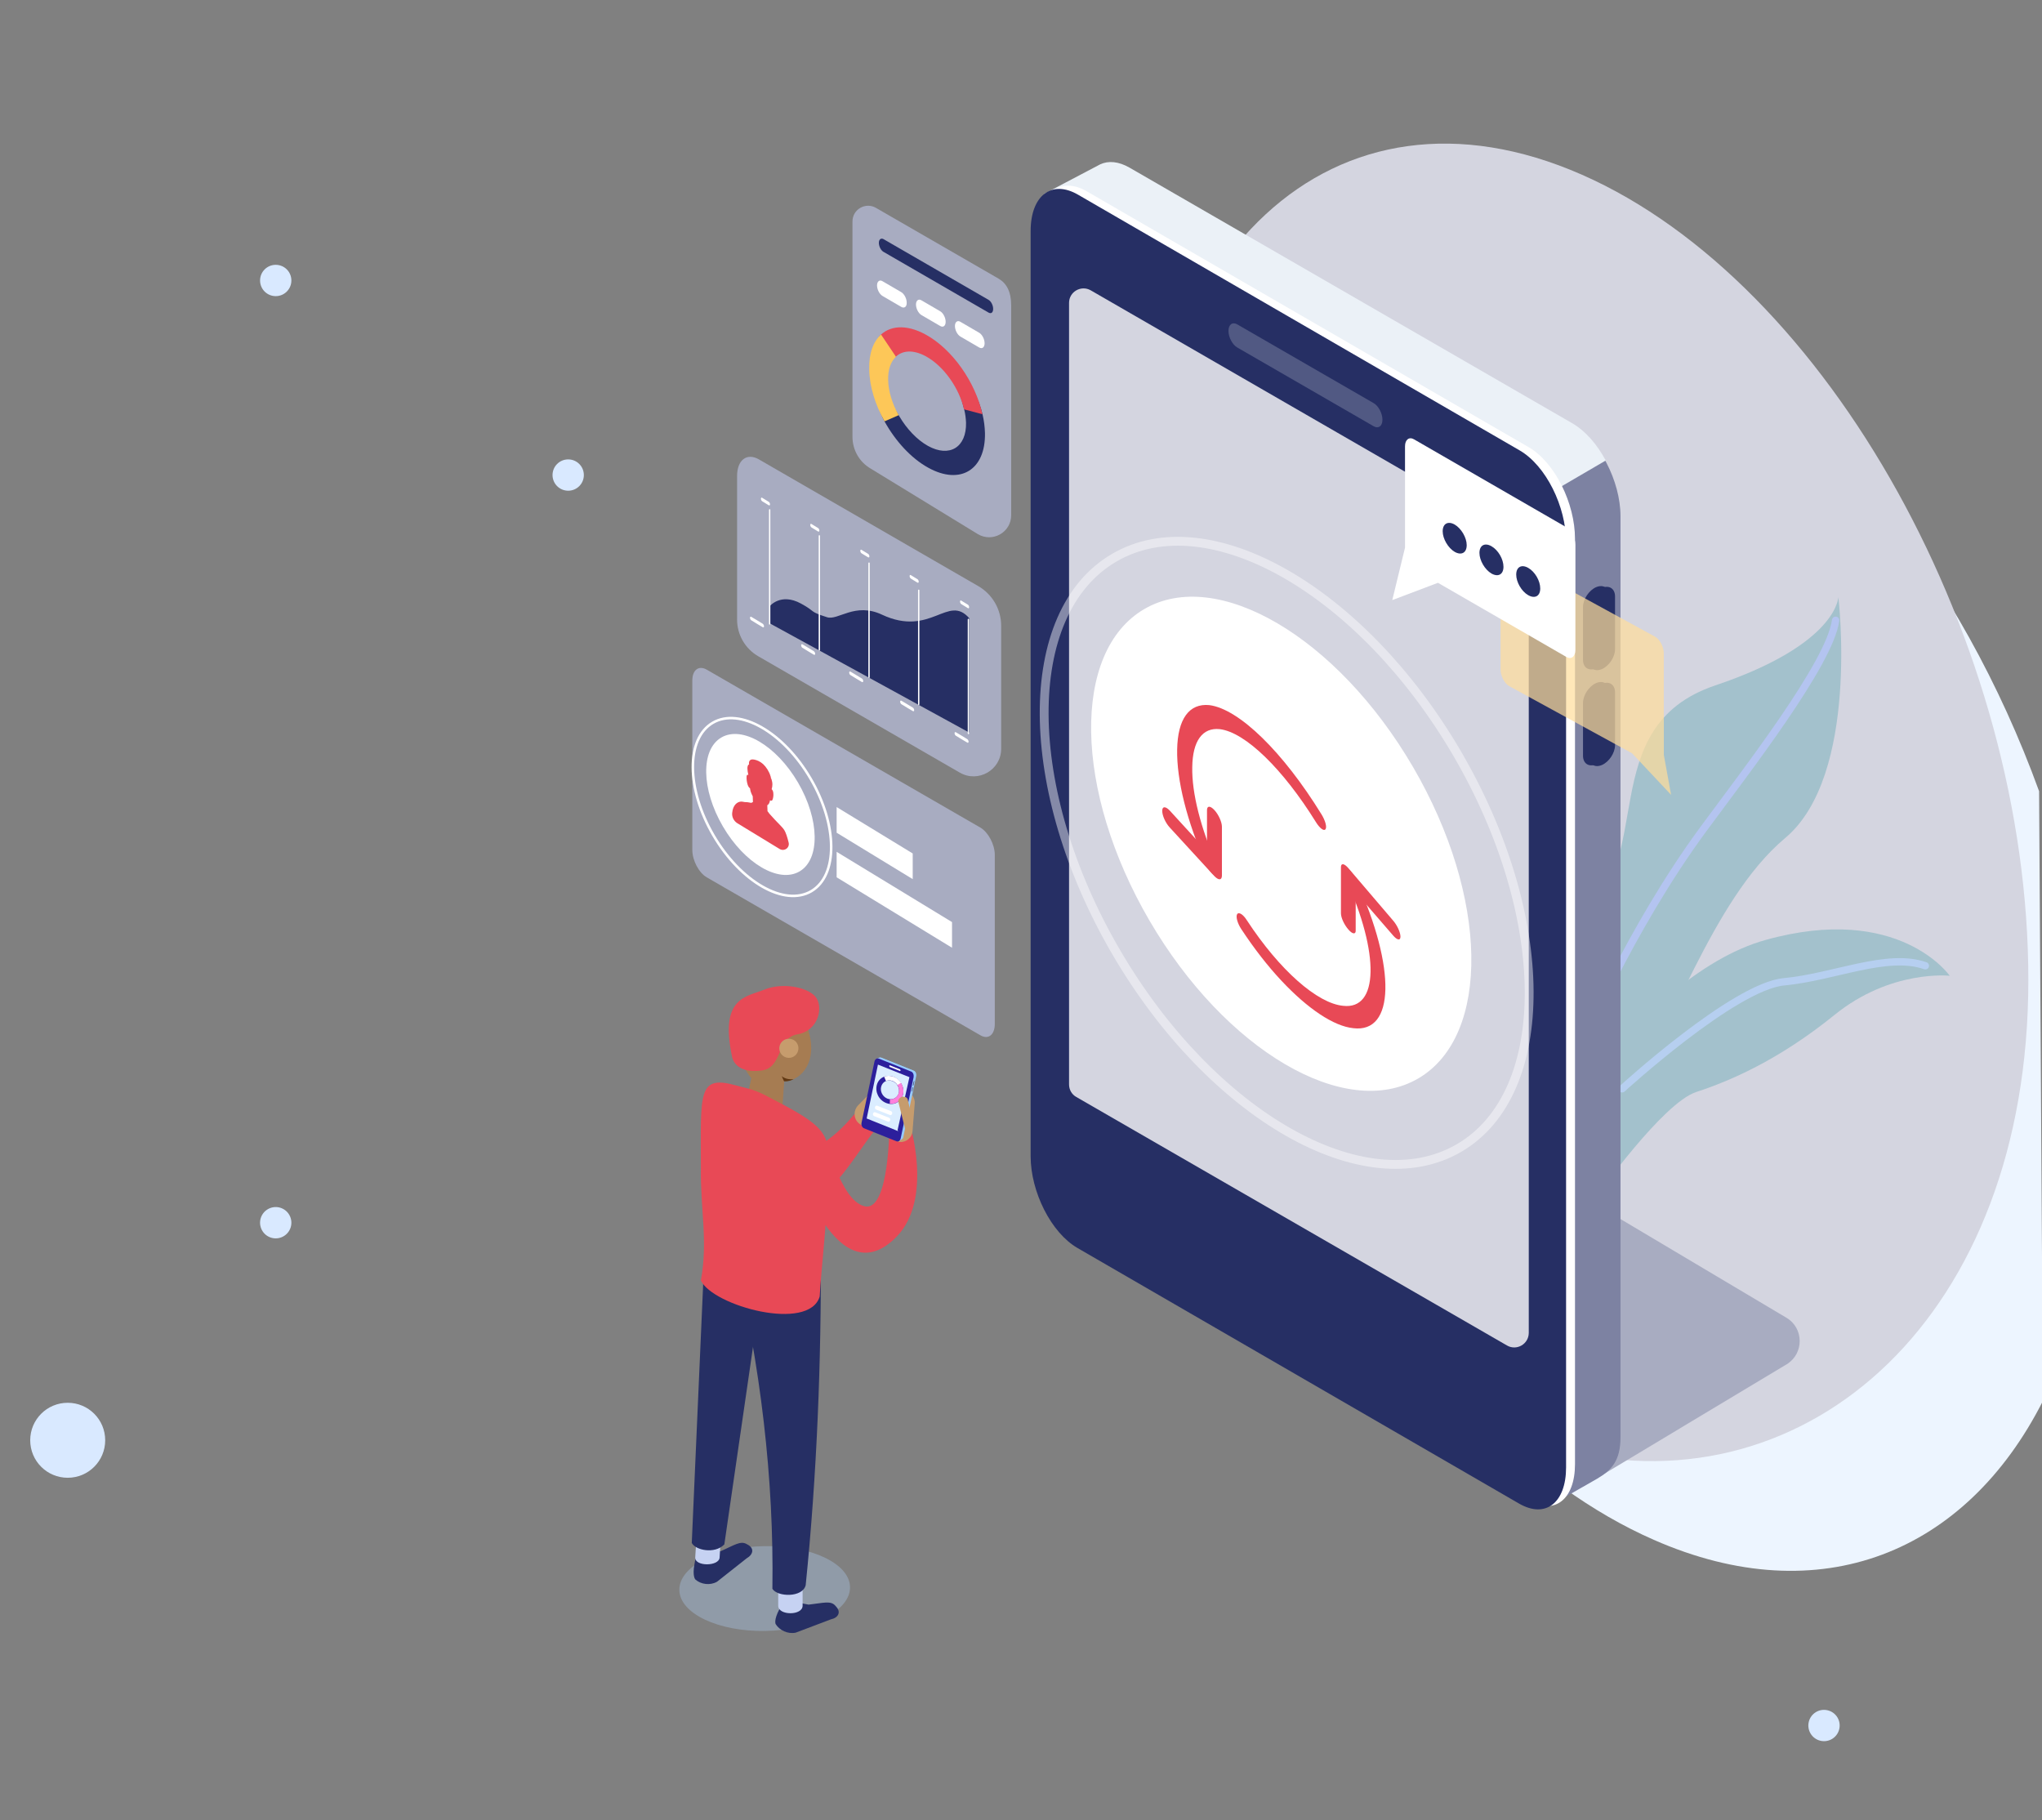 <svg xmlns="http://www.w3.org/2000/svg" viewBox="0 0 1122 1000" width="1122" height="1000">
	<rect x="0" y="0" width="1122" height="1000" fill="#808080" stroke="none"/>
	<style>
		tspan { white-space:pre }
		.shp0 { fill: #edf5ff } 
		.shp1 { fill: #d4d5e0 } 
		.shp2 { fill: #a3c1cc } 
		.shp3 { fill: #a3c1cc;stroke: #b4c4f0;stroke-linecap:round;stroke-linejoin:round;stroke-width: 4.036 } 
		.shp4 { fill: #a3c1cc;stroke: #b6cff0;stroke-linecap:round;stroke-linejoin:round;stroke-width: 4.036 } 
		.shp5 { fill: #d9e9ff } 
		.shp6 { fill: #a8acc1 } 
		.shp7 { fill: #7d82a2 } 
		.shp8 { fill: #ebf1f7 } 
		.shp9 { fill: #ffffff } 
		.shp10 { fill: #262f64 } 
		.shp11 { fill: #515983 } 
		.shp12 { fill: none;stroke: #ffffff;stroke-width: 2.864 } 
		.shp13 { opacity: 0.71;fill: #fedd9b } 
		.shp14 { fill: #e84956 } 
		.shp15 { fill: none;stroke: #ffffff;stroke-linecap:round;stroke-linejoin:round;stroke-width: 1.383 } 
		.shp16 { opacity: 0.439;fill: none;stroke: #ffffff;stroke-linecap:round;stroke-linejoin:round;stroke-width: 4.85 } 
		.shp17 { fill: #c69c6d } 
		.shp18 { fill: #97cbff } 
		.shp19 { fill: #2c1f9c } 
		.shp20 { fill: #45446c } 
		.shp21 { fill: #dbedff } 
		.shp22 { fill: #ff80db } 
		.shp23 { opacity: 0.4;fill: #a8c4e5 } 
		.shp24 { fill: #c6d2f2 } 
		.shp25 { fill: #a67c52 } 
		.shp26 { fill: #603813 } 
		.shp27 { fill: none;stroke: #ffffff;stroke-linecap:round;stroke-linejoin:round;stroke-width: 0.74 } 
		.shp28 { fill: #fdc758 } 
	</style>
	<g id="background">
	</g>
	<g id="image">
		<path id="Layer" class="shp0" d="M1122.5 769.7C1080.4 852.8 1000.4 886.3 908.7 846C773.1 786.5 663.2 588.4 663.2 403.5C663.2 218.6 773.1 117 908.7 176.5C998.9 216.1 1077.7 317.1 1120.4 434.7L1122.5 769.7Z" />
		<path id="Layer" class="shp1" d="M1114.5 538.4C1114.5 723.3 993.6 829.3 860.5 797C716.6 762.1 623.5 507.7 623.5 322.9C623.5 138.1 733.4 36.4 869 95.9C1004.6 155.4 1114.5 353.5 1114.5 538.4Z" />
		<g id="Layer">
			<path id="Layer" class="shp2" d="M841.1 609.3C841.1 609.3 825.1 530.9 868 502.8C910.9 474.7 875 399.3 942.4 376.6C1009.8 353.9 1010.1 328 1010.1 328C1010.1 328 1022 426.1 980.8 460.5C939.7 494.9 917.3 572.2 898.7 588.5C880 604.8 853.3 645.5 853.3 645.5L841.1 609.3Z" />
			<path id="Layer" class="shp3" d="M867.8 576.4C867.8 576.4 895.2 510.8 936.1 455.3C959.5 423.5 1005.5 364.4 1008.6 340.8" />
			<path id="Layer" class="shp2" d="M829.5 654.8C829.5 654.8 896.9 536.7 970.2 516.4C1043.5 496 1071.3 536.1 1071.3 536.1C1071.3 536.1 1039 532.5 1008 557.6C977 582.7 950.2 594 931.9 600C913.6 606.1 877.9 656.4 877.9 656.4L829.5 654.8Z" />
			<path id="Layer" class="shp4" d="M891.3 598.2C891.3 598.2 952.8 541.9 980.3 539.4C1007.8 536.8 1037 523.2 1057.9 530.6" />
		</g>
		<path id="Layer" class="shp5" d="M37.2 811.9C25.81 811.9 16.6 802.69 16.6 791.3C16.6 779.91 25.81 770.7 37.2 770.7C48.59 770.7 57.8 779.91 57.8 791.3C57.8 802.69 48.59 811.9 37.2 811.9Z" />
		<path id="Layer" class="shp5" d="M154.81 679.71C150.42 681.54 145.39 679.47 143.56 675.08C141.73 670.69 143.8 665.66 148.19 663.83C152.58 662 157.61 664.07 159.44 668.46C161.27 672.85 159.2 677.88 154.81 679.71Z" />
		<path id="Layer" class="shp5" d="M151.5 162.7C146.74 162.7 142.9 158.86 142.9 154.1C142.9 149.34 146.74 145.5 151.5 145.5C156.26 145.5 160.1 149.34 160.1 154.1C160.1 158.86 156.26 162.7 151.5 162.7Z" />
		<path id="Layer" class="shp5" d="M312.2 269.6C307.44 269.6 303.6 265.76 303.6 261C303.6 256.24 307.44 252.4 312.2 252.4C316.96 252.4 320.8 256.24 320.8 261C320.8 265.76 316.96 269.6 312.2 269.6Z" />
		<path id="Layer" class="shp5" d="M1010.59 949.99C1009.5 954.62 1004.88 957.48 1000.25 956.38C995.62 955.29 992.76 950.67 993.85 946.04C994.95 941.41 999.57 938.55 1004.2 939.65C1008.83 940.74 1011.69 945.36 1010.59 949.99Z" />
		<g id="Layer">
			<g id="Layer">
				<path id="Layer" class="shp6" d="M870 816.6L981.8 749.5C991.3 743.6 991.2 729.7 981.6 724L650.2 526.9L606.6 664.7L870 816.6Z" />
				<path id="Layer" class="shp7" d="M853.8 826L620.8 671.5C606.2 663.1 594.4 640.5 594.4 621.1L594.4 112.7C594.4 93.3 606.2 84.3 620.8 92.8L864 233.2C878.6 241.6 890.4 264.2 890.4 283.6L890.4 789.6C890.4 802.4 885.6 807.7 877.6 812.4L853.8 826Z" />
				<path id="Layer" class="shp8" d="M719.1 348.3C719.1 348.3 594.4 640 594.4 620.5L573.9 106.4L604.5 90.3C609 88.2 614.6 88.6 620.8 92.2L864 232.6C871.1 236.7 877.6 244.2 882.3 253L719.1 348.3Z" />
				<path id="Layer" class="shp9" d="M839.6 824.3L597 683.9C582.4 675.5 571.2 652.9 571.2 633.5L571.2 125.1C571.2 105.7 582.7 96.7 597.3 105.2L839.8 245.6C854.4 254 865.4 276.6 865.4 296L865.4 804.4C865.4 823.8 854.2 832.7 839.6 824.3Z" />
				<path id="Layer" class="shp10" d="M834.7 826.1L592.1 685.7C577.5 677.3 566.3 654.7 566.3 635.3L566.3 126.9C566.3 107.5 577.8 98.5 592.4 107L834.9 247.4C849.5 255.8 860.5 278.4 860.5 297.8L860.5 806.2C860.5 825.6 849.3 834.5 834.7 826.1Z" />
				<path id="Layer" class="shp1" d="M828 739.2L591.4 602.7C588.9 601.3 587.4 598.7 587.4 595.8L587.4 166.4C587.4 160.3 594 156.5 599.3 159.5L836 296.1C838.5 297.5 840 300.1 840 303L840 732.4C839.9 738.5 833.3 742.3 828 739.2Z" />
				<path id="Layer" class="shp11" d="M754.8 234.2L679.8 190.9C677.2 189.4 675 185.3 675 181.8L675 181.8C675 178.3 677.2 176.7 679.8 178.2L754.8 221.5C757.4 223 759.6 227.1 759.6 230.6L759.6 230.6C759.6 234.1 757.4 235.7 754.8 234.2Z" />
				<g id="Layer">
					<path id="Layer" class="shp12" d="" />
				</g>
			</g>
			<g id="Layer">
				<path id="Layer" class="shp10" d="M877 367.2L877 367.2C873 368.9 869.8 366.8 869.8 362.5L869.8 333.5C869.8 329.2 873.1 324.3 877 322.6L877 322.6C881 320.9 884.2 323 884.2 327.3L884.2 356.3C884.3 360.7 881 365.6 877 367.2Z" />
				<path id="Layer" class="shp10" d="M880.2 367.6L880.2 367.6C876.2 369.3 873 367.2 873 362.9L873 333.9C873 329.6 876.3 324.7 880.2 323L880.2 323C884.2 321.3 887.4 323.4 887.4 327.7L887.4 356.7C887.4 361 884.1 365.9 880.2 367.6Z" />
				<path id="Layer" class="shp10" d="M877 419.9L877 419.9C873 421.6 869.8 419.5 869.8 415.2L869.8 386.2C869.8 381.9 873.1 377 877 375.3L877 375.3C881 373.6 884.2 375.7 884.2 380L884.2 409C884.3 413.4 881 418.2 877 419.9Z" />
				<path id="Layer" class="shp10" d="M880.2 420.3L880.2 420.3C876.2 422 873 419.9 873 415.6L873 386.6C873 382.3 876.3 377.4 880.2 375.7L880.2 375.7C884.2 374 887.4 376.1 887.4 380.4L887.4 409.4C887.4 413.7 884.1 418.6 880.2 420.3Z" />
			</g>
		</g>
		<g id="Layer">
			<path id="Layer" class="shp13" d="M829.2 306L909.4 349.8C912 351.2 914.2 355.4 914.2 359L914.2 414.7L918.2 436.7L896.8 413.9L829.3 377C826.7 375.6 824.5 371.4 824.5 367.8L824.5 310C824.5 306.4 826.6 304.6 829.2 306Z" />
			<g id="Layer">
				<path id="Layer" class="shp9" d="M860.7 289.7L777 241.4C774.3 239.8 772 241.5 772 245.2L772 300.9L765 329.7L790.1 320.2L860.6 360.9C863.3 362.5 865.6 360.8 865.6 357.1L865.6 299.2C865.6 295.6 863.4 291.3 860.7 289.7Z" />
			</g>
			<g id="Layer">
				<path id="Layer" class="shp10" d="M805.9 299.5C805.9 303.7 803 305.3 799.3 303.2C795.7 301.1 792.7 296 792.7 291.9C792.7 287.7 795.6 286.1 799.3 288.2C802.9 290.3 805.9 295.4 805.9 299.5Z" />
				<path id="Layer" class="shp10" d="M826.1 311.4C826.1 315.6 823.2 317.2 819.5 315.1C815.9 313 812.9 307.9 812.9 303.8C812.9 299.6 815.8 298 819.5 300.1C823.2 302.2 826.1 307.2 826.1 311.4Z" />
				<path id="Layer" class="shp10" d="M846.3 323.3C846.3 327.5 843.4 329.1 839.7 327C836 324.9 833.1 319.8 833.1 315.7C833.1 311.5 836 309.9 839.7 312C843.4 314.1 846.3 319.1 846.3 323.3Z" />
			</g>
		</g>
		<g id="Layer">
			<path id="Layer" class="shp6" d="M538.7 568.8L388.3 482C384 479.5 380.4 472.7 380.4 467L380.4 373.9C380.4 368.1 383.9 365.4 388.3 367.9L538.7 454.7C543 457.2 546.6 464 546.6 469.7L546.6 562.8C546.5 568.6 543 571.3 538.7 568.8Z" />
			<g id="Layer">
				<g id="Layer">
					<path id="Layer" class="shp9" d="M439.31 478.77C427.89 485.44 409.07 474.38 397.19 454.03C385.31 433.69 384.93 411.86 396.35 405.19C407.76 398.53 426.59 409.59 438.47 429.93C450.35 450.28 450.72 472.11 439.31 478.77Z" />
				</g>
			</g>
			<path id="Layer" fill-rule="evenodd" class="shp14" d="M428.3 466.4C430.9 468 434.1 465.8 433.3 462.8C432.6 459.9 431.7 457.2 430.9 456L430.9 456C430.2 454.9 429.3 454.1 428.6 453.3C427.8 452.5 426.8 451.4 425.8 450.4C425.5 450 425.1 449.7 424.8 449.3L424.8 449.3L422.8 447.1C422.5 446.7 422.2 446.3 421.9 445.9C421.8 445.8 421.7 445.7 421.7 445.6C421.7 445.5 421.7 445.3 421.7 445.2C421.7 444.3 421.6 443.3 421.6 442.4C422.4 442 422.9 441 423.1 439.7C424.5 440.6 424.7 438.8 424.9 437.6C425 436.7 425.1 434.5 424 433.6C424 433.5 424 433.3 424.1 433.2C424.3 432.5 424.4 431.7 424.4 430.9C424.4 430 424.2 429.1 423.9 428.1C423.8 427.9 423.7 427.6 423.6 427.5C423.6 427.2 423.5 426.8 423.4 426.5C422.6 423.8 421 421.4 419.3 419.8C417.6 418.3 415.9 417.6 414.3 417.3C413.1 417.1 411.6 417.2 411.5 419.3C411.5 419.6 411.6 419.8 411.6 420.1C411.4 420 411.2 420.1 411.1 420.3C410.8 420.8 410.6 421.6 410.7 422.5C410.7 423.4 410.9 424.3 411.1 425.3C411.1 425.4 411.2 425.6 411.2 425.8C409.9 425 410.2 427.7 410.3 428.8C410.5 430.2 410.9 432.3 412.1 433.1C412.2 433.7 412.3 434.3 412.5 435C412.8 435.9 413.2 436.7 413.6 437.5L413.6 437.5C413.6 438.5 413.7 439.4 413.7 440.4C413.7 440.5 413.7 440.6 413.7 440.7C413.7 440.6 413.5 440.8 413.4 440.8C413.2 440.9 413 441 412.8 441.1L412.8 441.1L412.3 441L412.3 441L412.2 441C411.9 440.9 411.5 440.9 411.1 440.8L411.1 440.8L411.1 440.8C410.6 440.7 410.2 440.7 409.7 440.7C408.9 440.7 408.1 440.4 407.3 440.4C405.3 440.4 402.7 442.1 402.3 446.7C402.1 448.9 403.2 451 405 452.2L428.3 466.4ZM424.4 437.6C424.4 437.7 424.4 437.8 424.4 437.9C424.4 437.8 424.4 437.7 424.4 437.6Z" />
			<g id="Layer">
				<path id="Layer" class="shp9" d="M501.5 468.9L459.7 443.4L459.7 457.5L501.5 483L501.5 468.9Z" />
			</g>
			<g id="Layer">
				<path id="Layer" class="shp9" d="M459.7 468L459.7 482L523.1 520.7L523.1 506.6L459.7 468Z" />
			</g>
			<path id="Layer" class="shp15" d="M445.75 489.65C431 498.27 406.98 484.56 392.02 458.97C377.06 433.38 376.9 405.73 391.65 397.1C406.4 388.48 430.42 402.19 445.37 427.78C460.33 453.37 460.5 481.02 445.75 489.65Z" />
		</g>
		<g id="Layer">
			<g id="Layer">
				<path id="Layer" class="shp9" d="M779.27 592.51C739.25 615.88 673.25 577.13 631.62 505.83C589.99 434.52 588.69 358 628.72 334.64C668.74 311.27 734.73 350.02 776.36 421.32C817.99 492.62 819.29 569.14 779.27 592.51Z" />
			</g>
		</g>
		<path id="Layer" class="shp16" d="M801.76 630.69C750.01 660.95 665.81 612.93 613.39 523.28C560.98 433.62 560.44 336.69 612.19 306.44C663.94 276.18 748.14 324.2 800.56 413.86C852.97 503.51 853.51 600.44 801.76 630.69Z" />
		<g id="Layer">
			<g id="Layer">
				<path id="Layer" class="shp14" d="M389.3 626.7C399.3 638.3 416.9 661.9 432.4 663.4C453.8 665.4 468.2 636.5 480.9 620.7C486.6 613.6 476.6 603.3 470.8 610.5C460.5 623.3 446.6 635.9 428.9 634C417.1 632.7 407 625.5 399.4 616.7C393.4 609.7 383.3 619.8 389.3 626.7L389.3 626.7Z" />
			</g>
		</g>
		<path id="Layer" class="shp17" d="M481.2 616.8L486.2 611.7C488.8 609 488.8 604.7 486.1 602.1L486.1 602.1C483.4 599.5 479.1 599.5 476.5 602.2L471.5 607.3C468.9 610 468.9 614.3 471.6 616.9L471.6 616.9C474.3 619.5 478.6 619.4 481.2 616.8Z" />
		<path id="Layer" class="shp14" d="M438.1 640.8C438.1 640.8 460.2 712.8 492.7 679.4C513 658.5 499.7 616.7 499.7 616.7L488.7 617.7C488.7 617.7 488.8 666.4 474.9 662.7C461 659 455.6 625.3 449 624.3C442.3 623.4 438.1 640.8 438.1 640.8Z" />
		<path id="Layer" class="shp17" d="M494.4 627.4L494.4 627.4C490.9 627.1 488.2 624 488.5 620.4L489.7 605.2C490 601.7 493.1 599 496.7 599.3L496.7 599.3C500.2 599.6 502.9 602.7 502.6 606.3L501.4 621.5C501.1 625 498 627.7 494.4 627.4Z" />
		<g id="Layer">
			<path id="Layer" class="shp18" d="M494.1 626.8L476.2 619.4C475.1 619 474.5 617.6 474.8 616.3L481.9 582.7C482.2 581.4 483.3 580.7 484.3 581.1L502 588.2C503.1 588.6 503.7 590 503.4 591.3L496.3 624.8C496.1 625.6 495.8 625.8 495.1 626.2L494.1 626.8Z" />
			<path id="Layer" class="shp18" d="M488.1 596.2C488.1 596.2 474.5 617.7 474.8 616.4L481.6 581.7L483 581.2C483.4 581 483.8 581 484.3 581.2L502 588.3C502.5 588.5 502.9 588.9 503.2 589.5L488.1 596.2Z" />
			<path id="Layer" class="shp19" d="M492.5 627L474.8 619.9C473.7 619.5 473.1 618.1 473.4 616.8L480.5 583.2C480.8 581.9 481.8 581.2 482.9 581.6L500.6 588.7C501.7 589.1 502.2 590.5 502 591.8L494.9 625.4C494.6 626.8 493.6 627.5 492.5 627Z" />
			<path id="Layer" class="shp20" d="M502 594.4L501.6 596.3C501.6 596.4 501.7 596.5 501.8 596.4L501.8 596.4C501.9 596.3 502 596.2 502 596L502.4 594.1C502.4 594 502.4 593.9 502.3 594L502.3 594C502.1 594.1 502 594.2 502 594.4Z" />
			<path id="Layer" class="shp20" d="M501.3 597.7L500.9 599.6C500.9 599.7 501 599.8 501.1 599.7L501.1 599.7C501.2 599.6 501.3 599.5 501.3 599.3L501.7 597.4C501.7 597.3 501.7 597.2 501.6 597.3L501.6 597.3C501.4 597.4 501.3 597.6 501.3 597.7Z" />
			<path id="Layer" class="shp21" d="M493.6 621.5L476.2 614.5L482.4 584.9L499.7 591.8L493.2 620.8C493.1 621.1 493.8 621.6 493.6 621.5Z" />
			<path id="Layer" class="shp9" d="M494.4 588.4L488.9 586.2C488.7 586.1 488.6 585.9 488.6 585.6L488.6 585.6C488.6 585.4 488.8 585.2 489 585.3L494.5 587.5C494.7 587.6 494.8 587.8 494.8 588.1L494.8 588.1C494.8 588.4 494.6 588.5 494.4 588.4Z" />
		</g>
		<g id="Layer">
			<g id="Layer">
				<path id="Layer" fill-rule="evenodd" class="shp19" d="M496.1 601.6C495 605.6 490.9 607.6 486.9 606C482.9 604.4 480.7 600 481.8 596C482.9 592 487.1 590.1 491 591.6C494.9 593.1 497.2 597.6 496.1 601.6ZM493.8 600.7C494.6 598 493 595 490.4 594C487.7 592.9 485 594.2 484.2 596.9C483.4 599.6 485 602.6 487.6 603.6C490.2 604.6 493 603.3 493.8 600.7Z" />
				<path id="Layer" class="shp22" d="M496.1 601.6C496.8 599.2 496.2 596.6 494.8 594.5L492.9 595.9C493.9 597.2 494.2 599 493.8 600.6C493.2 602.8 491.2 604.1 489 603.9L488.9 606.4C492.1 606.8 495.1 604.9 496.1 601.6Z" />
				<path id="Layer" class="shp9" d="M485.8 591.5L486.8 593.9C487.9 593.5 489.1 593.4 490.4 593.9C491.5 594.3 492.4 595.1 493.1 596.1L495.1 594.9C494.2 593.4 492.8 592.2 491.1 591.6C489.2 590.9 487.3 590.9 485.8 591.5Z" />
			</g>
			<path id="Layer" class="shp9" d="M489 612.6L481.4 609.6C480.9 609.4 480.6 608.8 480.8 608.2L480.8 608.2C481 607.6 481.5 607.3 482 607.5L489.6 610.5C490.1 610.7 490.4 611.3 490.2 611.9L490.2 611.9C490.1 612.4 489.5 612.8 489 612.6Z" />
			<path id="Layer" class="shp9" d="M487.9 616.2L480.3 613.2C479.8 613 479.5 612.4 479.7 611.8L479.7 611.8C479.9 611.2 480.4 610.9 480.9 611.1L488.5 614.1C489 614.3 489.3 614.9 489.1 615.5L489.1 615.5C488.9 616.1 488.4 616.4 487.9 616.2Z" />
		</g>
		<path id="Layer" class="shp17" d="M498.9 620.9L499.7 616.7C498.2 617 498.1 623.3 497.8 622.1L493.6 605.4C493.3 604.2 494.3 602.9 495.7 602.6L495.7 602.6C497.2 602.3 498.6 603 498.8 604.2L500.7 612.5C501.1 613.8 500.4 620.6 498.9 620.9Z" />
		<path id="Layer" class="shp23" d="M420.58 896.06C394.65 896.52 373.5 886.48 373.27 873.59C373.05 860.71 393.82 849.93 419.75 849.47C445.68 849.01 466.83 859.05 467.06 871.93C467.28 884.81 446.51 895.6 420.58 896.06Z" />
		<path id="Layer" class="shp10" d="M385.1 853.6L396.1 852.2C403.5 848.9 406.9 846.4 410.2 848.3L411.1 848.8C414.4 850.7 414 854 410.2 856.2L394 869C390.2 871.2 385.1 870.5 382.1 867.8C382.1 867.8 380.3 866.2 381.6 859.3C382.3 855.4 382 855.3 385.1 853.6Z" />
		<path id="Layer" class="shp10" d="M433.4 879.5L444.3 881.6C452.3 880.7 456.4 879.3 458.9 882.1L459.6 882.9C462.1 885.7 460.7 888.8 456.5 889.7L437.2 897C432.9 897.9 428.3 895.7 426.2 892.3C426.2 892.3 425 890.2 428.3 884C430.2 880.4 430 880.2 433.4 879.5Z" />
		<path id="Layer" class="shp24" d="M441 882.2C441 887.7 427.6 887.7 427.6 882.2L427.6 864.3L441 864.3L441 882.2Z" />
		<path id="Layer" class="shp10" d="M442.7 870.9C441 877.9 427.1 877.4 424.4 872.9C425.3 812.7 418 750.3 402.8 686.6L451 686.6C451.3 748.3 448.9 809.7 442.7 870.9Z" />
		<path id="Layer" class="shp24" d="M395.4 855.7C395.1 860.7 381.7 860.7 382 855.7L383 839.5L396.4 839.5L395.4 855.7Z" />
		<path id="Layer" class="shp10" d="M398 848.5C392.7 854 382.1 851.7 380.1 847.7L387.2 686.4L420.8 691.4L398 848.5Z" />
		<path id="Layer" class="shp25" d="M422.66 597.01C414.87 598.01 407.14 587.7 405.36 573.94C403.58 560.17 408.44 548.23 416.22 547.22C424.01 546.22 431.74 556.53 433.52 570.3C435.3 584.06 430.45 596 422.66 597.01Z" />
		<path id="Layer" class="shp25" d="M444.9 582.1C441.6 593.7 429.2 597.8 421.9 590.3C414.6 582.8 411.4 567.3 414.7 555.7C418 544.1 426.6 540.9 433.9 548.4C441.2 556 448.2 570.5 444.9 582.1Z" />
		<path id="Layer" class="shp25" d="M416.9 615.5L415.7 615.2C411.5 614.3 408.9 610.1 409.8 605.9L415.1 582.3C416 578.1 420.2 575.5 424.4 576.4L425.6 576.7C429.8 577.6 432.4 581.8 431.5 586L429.8 609.4C428.8 613.5 421 616.4 416.9 615.5Z" />
		<path id="Layer" class="shp14" d="M402.2 580.4C402.2 580.4 403.3 590.3 418.8 588.1C429.9 586.5 426.9 570.2 438 568.3C450.2 566.3 452.6 552.6 447.9 547.4C443.2 542.2 429.8 539.7 420 543.7C410.3 547.7 395.3 547.7 402.2 580.4Z" />
		<path id="Layer" class="shp17" d="M438.5 577.4C437.7 580.2 434.8 581.8 432 581C429.2 580.2 427.6 577.3 428.4 574.5C429.2 571.7 432.1 570.1 434.9 570.9C437.7 571.6 439.3 574.6 438.5 577.4Z" />
		<path id="Layer" class="shp14" d="M385.1 703.5C389.1 681.8 384.8 664.7 385.1 641.7C385.1 600.3 383.1 590.2 405 596.5L411.2 598.1C414.2 598.9 417 600 419.8 601.4C448.7 616.3 456.4 620.9 455.1 638.1C455.2 666.5 451 698.4 450.4 712.3C444.5 732 391.7 717.5 385.1 703.5Z" />
		<path id="Layer" class="shp26" d="M430.8 594.1L429.5 591.2C429.5 591.2 431.7 593.4 436 592.9C436.1 592.9 433.6 594.3 430.8 594.1Z" />
		<g id="Layer">
			<path id="Layer" class="shp6" d="M550.1 343.8C550.1 334.8 545.3 326.5 537.5 322L417 252.4C410.4 248.6 405 252.7 405 261.5L405 340.4C405 348.7 409.4 356.4 416.7 360.6L527.4 424.5C537.5 430.3 550.1 423 550.1 411.4L550.1 343.8L550.1 343.8Z" />
			<g id="Layer">
				<path id="Layer" class="shp10" d="M422.9 333.1C422.9 333.1 428.9 325.5 440.1 331.6C448.6 336.2 444.1 335.8 454.4 339.1C460.4 341.1 469.8 330.7 484.6 337.7C511.5 350.3 520.9 326.1 532.6 339.7L532.6 402.5L423 342.5L423 333.1L422.9 333.1Z" />
				<path id="Layer" class="shp27" d="M422.9 342.8L422.9 280.1" />
				<path id="Layer" class="shp27" d="M450.2 357.1L450.2 294.4" />
				<path id="Layer" class="shp27" d="M477.5 372.1L477.5 309.4" />
				<path id="Layer" class="shp27" d="M504.8 387L504.8 324.3" />
				<path id="Layer" class="shp27" d="M532.1 403L532.1 340.3" />
				<path id="Layer" class="shp9" d="M531.8 334.1L528.2 331.9C527.8 331.7 527.5 331 527.5 330.5L527.5 330.5C527.5 330 527.8 329.7 528.2 330L531.8 332.2C532.2 332.4 532.5 333.1 532.5 333.6L532.5 333.6C532.5 334.1 532.2 334.4 531.8 334.1Z" />
				<path id="Layer" class="shp9" d="M531.5 406.1L527.9 403.9L527.9 403.9L525.2 402.3C524.8 402.1 524.5 402.3 524.5 402.8C524.5 403.3 524.8 404 525.2 404.2L528.8 406.4L528.8 406.4L531.5 408C531.9 408.2 532.2 408 532.2 407.5C532.2 407 531.9 406.4 531.5 406.1Z" />
				<path id="Layer" class="shp9" d="M501.6 388.8L498 386.6L498 386.6L495.3 385C494.9 384.8 494.6 385 494.6 385.5C494.6 386 494.9 386.7 495.3 386.9L498.9 389.1L498.9 389.1L501.6 390.7C502 390.9 502.3 390.7 502.3 390.2C502.3 389.7 502 389 501.6 388.8Z" />
				<path id="Layer" class="shp9" d="M473.6 372.8L470 370.6L470 370.6L467.3 369C466.9 368.8 466.6 369 466.6 369.5C466.6 370 466.9 370.7 467.3 370.9L470.9 373.1L470.9 373.1L473.6 374.7C474 374.9 474.3 374.7 474.3 374.2C474.3 373.7 474 373 473.6 372.8Z" />
				<path id="Layer" class="shp9" d="M447.2 357.8L443.6 355.6L443.6 355.6L440.9 354C440.5 353.8 440.2 354 440.2 354.5C440.2 355 440.5 355.7 440.9 355.9L444.5 358.1L444.5 358.1L447.2 359.7C447.6 359.9 447.9 359.7 447.9 359.2C447.9 358.7 447.6 358.1 447.2 357.8Z" />
				<path id="Layer" class="shp9" d="M504.1 320.1L500.5 317.9C500.1 317.7 499.8 317 499.8 316.5L499.8 316.5C499.8 316 500.1 315.7 500.5 316L504.1 318.2C504.5 318.4 504.8 319.1 504.8 319.6L504.8 319.6C504.8 320.1 504.5 320.3 504.1 320.1Z" />
				<path id="Layer" class="shp9" d="M477 306.2L473.4 304C473 303.8 472.7 303.1 472.7 302.6L472.7 302.6C472.7 302.1 473 301.8 473.4 302.1L477 304.3C477.4 304.5 477.7 305.2 477.7 305.7L477.7 305.7C477.7 306.2 477.4 306.4 477 306.2Z" />
				<path id="Layer" class="shp9" d="M449.5 292L445.9 289.8C445.5 289.6 445.2 288.9 445.2 288.4L445.2 288.4C445.2 287.9 445.5 287.6 445.9 287.9L449.5 290.1C449.9 290.3 450.2 291 450.2 291.5L450.2 291.5C450.2 292 449.9 292.2 449.5 292Z" />
				<path id="Layer" class="shp9" d="M422.4 277.6L418.8 275.4C418.4 275.2 418.1 274.5 418.1 274L418.1 274C418.1 273.5 418.4 273.2 418.8 273.5L422.4 275.7C422.8 275.9 423.1 276.6 423.1 277.1L423.1 277.1C423.1 277.6 422.8 277.8 422.4 277.6Z" />
				<path id="Layer" class="shp9" d="M419.1 342.7L415.5 340.5L415.5 340.5L412.8 338.9C412.4 338.7 412.1 338.9 412.1 339.4C412.1 339.9 412.4 340.6 412.8 340.8L416.4 343L416.4 343L419.1 344.6C419.5 344.8 419.8 344.6 419.8 344.1C419.8 343.6 419.5 343 419.1 342.7Z" />
			</g>
		</g>
		<g id="Layer">
			<path id="Layer" class="shp6" d="M478.5 257.5L537.2 293.4C545.3 298.3 555.6 292.5 555.6 283.1L555.6 167.7C555.6 160.2 553 155.6 548.7 153.1L481.3 114.2C475.6 110.9 468.4 115 468.4 121.7L468.4 240C468.4 247.2 472.2 253.9 478.5 257.5Z" />
			<g id="Layer">
				<path id="Layer" fill-rule="evenodd" class="shp10" d="M506.7 186.8C521.5 194.9 535.9 210.2 539.9 227.8C540.7 231.2 541.1 234.6 541.2 237.9C541.6 258.1 527.7 266.7 510.1 257C500.6 251.8 492 242.3 486 231.5C480.9 222.3 481.4 214.8 481.2 205.5C480.8 185.3 489.2 177.2 506.7 186.8ZM529.8 225C527 213.4 520.6 197.4 510.8 192C499 185.6 484.7 194.7 485 208.3C485.1 214.8 490.5 222.4 494.2 228.8C498.2 235.6 503.8 241.6 509.9 245C521.7 251.5 531.1 245.8 530.8 232.2C530.7 229.9 530.4 227.4 529.8 225Z" />
				<path id="Layer" class="shp14" d="M508.6 183.8C497.8 177.9 488.4 178.8 482.9 185L491.7 196.5C495.5 192.4 501.7 191.9 508.8 195.8C518.6 201.2 527 213.2 529.7 224.9L539.8 227.6C536 210.1 523.4 191.9 508.6 183.8Z" />
				<path id="Layer" class="shp28" d="M486 231.5L493.8 228.1C490.3 221.9 488.1 215 488 208.6C487.9 202.9 489.5 198.6 492.3 196L484.1 183.8C479.8 187.7 477.4 194.2 477.6 202.8C477.7 212.2 480.9 222.3 486 231.5Z" />
			</g>
			<path id="Layer" class="shp9" d="M495.2 168.6L484.9 162.6C483.2 161.6 481.9 159 481.9 156.8L481.9 156.8C481.9 154.6 483.3 153.5 484.9 154.5L495.2 160.5C496.9 161.5 498.2 164.1 498.2 166.3L498.2 166.3C498.3 168.5 496.9 169.6 495.2 168.6Z" />
			<path id="Layer" class="shp9" d="M516.6 179.1L506.3 173.1C504.6 172.1 503.3 169.5 503.3 167.3L503.3 167.3C503.3 165.1 504.7 164 506.3 165L516.6 171C518.3 172 519.6 174.6 519.6 176.8L519.6 176.8C519.6 179 518.3 180.1 516.6 179.1Z" />
			<path id="Layer" class="shp9" d="M538 190.9L527.7 184.9C526 183.9 524.7 181.3 524.7 179.1L524.7 179.1C524.7 176.9 526.1 175.8 527.7 176.8L538 182.8C539.7 183.8 541 186.4 541 188.6L541 188.6C541 190.8 539.7 191.9 538 190.9Z" />
			<path id="Layer" class="shp10" d="M543.1 171.7L485.5 138.4C484 137.6 482.9 135.3 482.9 133.4L482.9 133.4C482.9 131.5 484.1 130.6 485.5 131.4L543.1 164.7C544.6 165.5 545.7 167.8 545.7 169.7L545.7 169.7C545.7 171.7 544.6 172.6 543.1 171.7Z" />
		</g>
		<g id="Layer">
			<g id="Layer">
				<path id="Layer" class="shp14" d="M667.2 481.3L642.7 454.6C640.4 452.1 638.6 448.1 638.6 445.5C638.6 442.9 640.4 442.9 642.7 445.3L663.2 467.7L663.2 445.1C663.2 442.6 665 442.6 667.3 445.1C669.6 447.6 671.4 451.7 671.4 454.2L671.4 481.2C671.3 483.7 669.5 483.7 667.2 481.3Z" />
				<path id="Layer" class="shp14" d="M740.9 510.7C738.6 508.1 736.8 504.2 736.8 501.8L736.8 476.4C736.8 474.1 738.6 474.3 740.9 477L765.4 505.7C767.7 508.3 769.5 512.3 769.5 514.6C769.5 516.9 767.7 516.6 765.4 513.9L744.9 490.2L744.9 511.2C745 513.5 743.1 513.3 740.9 510.7Z" />
				<path id="Layer" class="shp14" d="M704 538.7C696.6 530.8 689.1 521.2 682 510.4C679.9 507.2 678.9 503.5 679.8 502.2C680.7 500.9 683.1 502.4 685.1 505.6C703.1 533.1 723.9 551.3 738 552.6C757.5 554.9 758.2 524.1 739.4 482.6C737.8 479.1 737.9 476.5 739.5 476.8C741.1 477.1 743.7 480.2 745.3 483.7C767.2 532.1 766.4 567.7 743.6 564.9C732.8 563.8 718.5 554.2 704 538.7Z" />
				<path id="Layer" class="shp14" d="M665.7 479.6C664.6 478.4 663.5 476.8 662.7 475C652.1 451.1 646.5 428.6 646.8 411.8C647.1 395 653.4 386.3 664.5 387.4C680.9 389.5 705.1 413.3 726.1 447.4C728.2 450.8 729.2 454.4 728.3 455.6C727.4 456.8 725.1 455 723 451.6C705 422.6 684.3 402.3 670.2 400.6C660.7 399.6 655.3 407.1 655.1 421.4C654.8 435.7 659.7 454.9 668.7 475.4C670.3 478.9 670.2 481.7 668.6 481.6C667.7 481.4 666.7 480.7 665.7 479.6Z" />
			</g>
		</g>
		<g id="Layer">
		</g>
		<g id="Layer">
		</g>
		<g id="Layer">
		</g>
		<g id="Layer">
		</g>
		<g id="Layer">
		</g>
		<g id="Layer">
		</g>
		<g id="Layer">
		</g>
		<g id="Layer">
		</g>
		<g id="Layer">
		</g>
		<g id="Layer">
		</g>
		<g id="Layer">
		</g>
		<g id="Layer">
		</g>
		<g id="Layer">
		</g>
		<g id="Layer">
		</g>
		<g id="Layer">
		</g>
	</g>
</svg>
